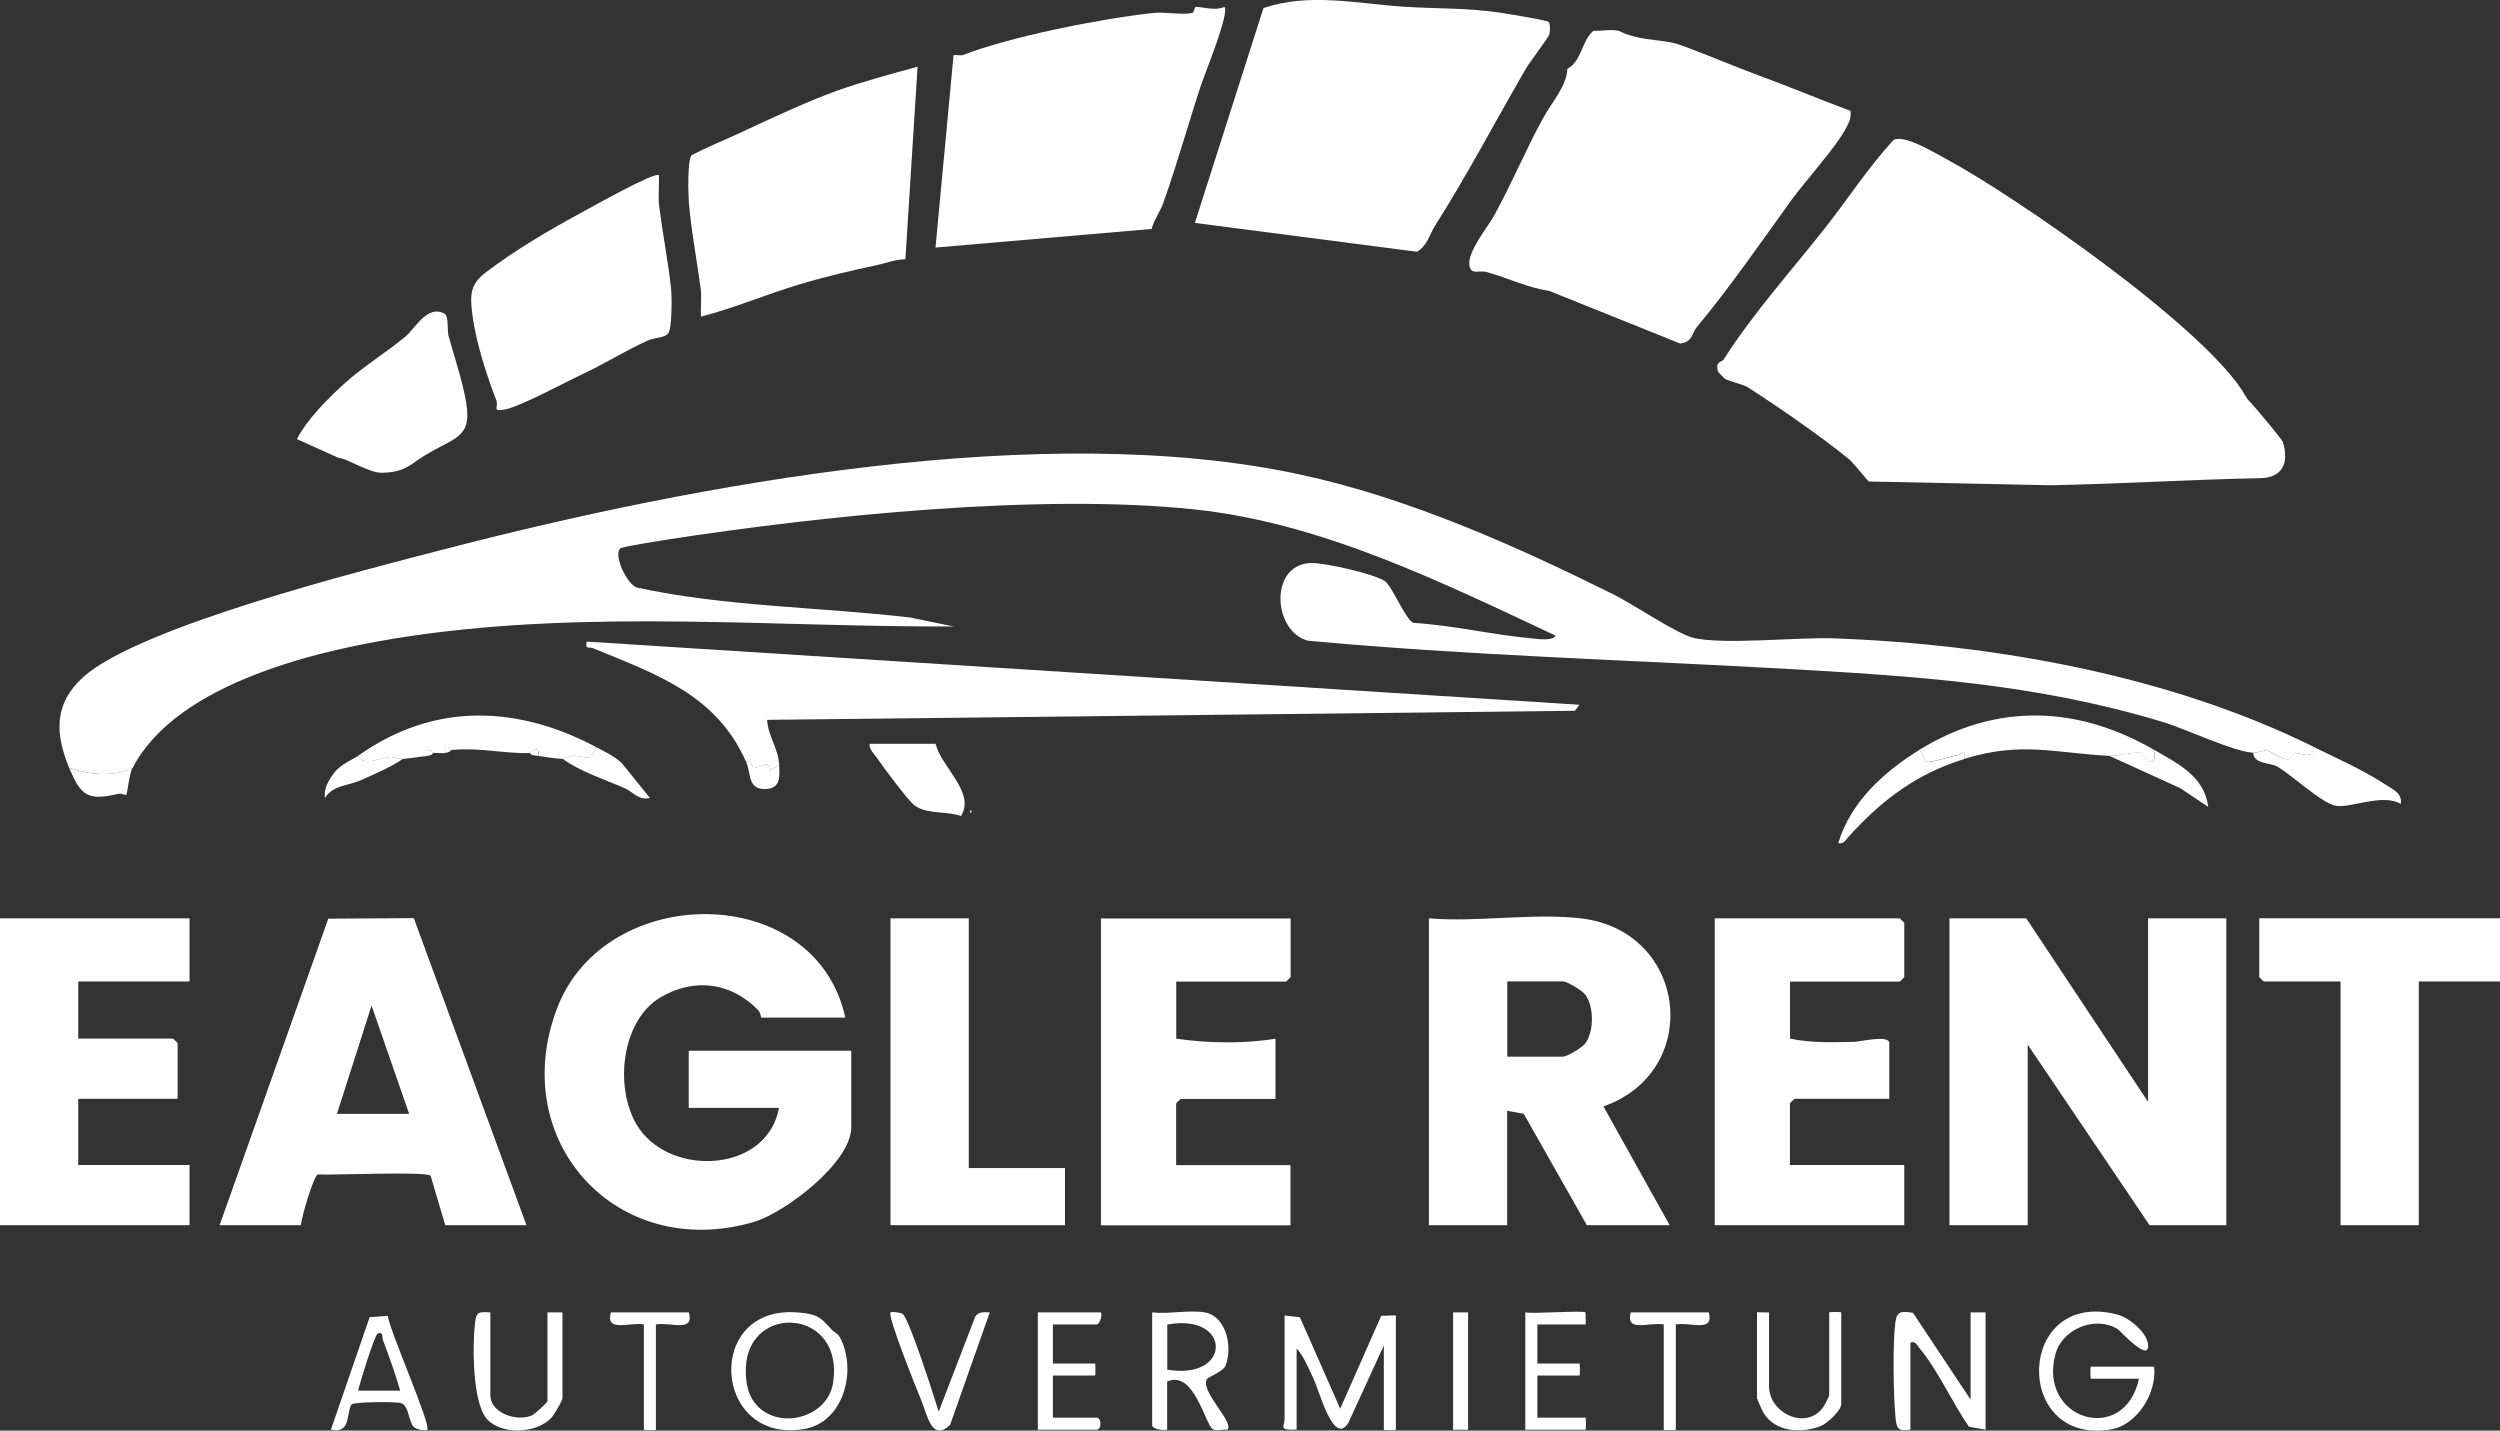 <svg xmlns="http://www.w3.org/2000/svg" id="Layer_2" data-name="Layer 2" viewBox="0 0 220.15 125.98"><rect x="0" y="0" width="220.15" height="125.98" fill="#333333" stroke="none"/><defs><style>      .cls-1 {        fill: #fff;      }    </style></defs><g id="Layer_1-2" data-name="Layer 1"><g><path class="cls-1" d="M6.09,67.62c-1.24-3.02-1.35-5.62,1.19-7.95,4.85-4.46,24.77-9.47,31.87-11.31,22.25-5.77,52.73-11.44,75.31-6.58,9.56,2.06,18.89,6.23,27.6,10.55,1.71.85,5.57,3.46,7.03,3.83,2.54.65,9.28-.06,12.4.05,14.21.53,29.5,3.26,42.24,9.55.04,1.22-1.3.51-1.7.53-.17,0-.13.5-.32.54-.83.19-1.49-.65-2.12-.73-.35-.04-.79.21-1.15.19-1.85-.12-5.86-2.07-8.01-2.72-11.24-3.4-21.82-4.03-33.46-4.69-13.89-.78-27.87-1.17-41.78-2.46-3.08-.78-3.47-6.66.2-6.84,1.19-.06,5.62.95,6.57,1.6.64.44,1.79,3.36,2.5,3.67,3.52.21,7.05,1.07,10.54,1.38.41.04,1.81.23,1.98-.26-10.01-4.69-20.54-9.9-31.69-11.1-13.66-1.46-32.82.53-46.56,2.65-.55.09-3.98.62-4.12.78-.59.62.56,3.06,1.44,3.43,7.83,1.71,16.09,1.71,24.11,2.65l3.84.79c-15.93.05-31.94-1.49-47.78.83-7.79,1.14-20.6,4.03-24.54,11.62-1.82.82-3.71.62-5.56,0Z"></path><path class="cls-1" d="M164.57,42.4c-.13-.08-1.36-1.65-1.74-1.96-2.5-2.03-6.32-4.68-8.99-6.38-.26-.16-1.68-.53-1.95-.71-.04-.03-.6-.59-.61-.63-.24-.96.32-.78.51-1.07,2.61-4.11,6.05-7.91,9-11.67,1.99-2.54,3.75-5.26,5.94-7.64.91-.55,3.55,1.07,4.56,1.61,6.01,3.21,23.11,15.01,26.46,20.93.23.41.45.57.52.65s.11.15.5.57c.14.15,2.2,2.63,2.26,2.82.56,1.88-.04,3.15-2.01,3.19-6.09.11-12.31.51-18.48.62"></path><path class="cls-1" d="M142.72,2.8c1.56.72,2.9.63,4.65.98.87.18,5.81,2.25,7.12,2.72,2.83,1.03,5.63,2.21,8.46,3.26.09.6-.11.99-.37,1.49-.9,1.73-3.58,4.65-4.85,6.4-2.68,3.71-5.32,7.56-8.32,11.17-.4.48-.37,1.33-1.46,1.43l-11.52-4.63c-1.86-.27-3.56-1.11-5.5-1.66-.7-.2-1.38.3-1.53-.58-.21-1.21,1.61-3.36,2.22-4.48,1.56-2.85,2.85-5.96,4.3-8.56.78-1.4,2.06-2.82,2.1-4.27,1.31-.74,1.22-2.44,2.3-3.36.68.05,1.8-.2,2.38.07Z"></path><polygon class="cls-1" points="178.43 80.87 189.16 97.03 189.16 80.87 196.05 80.87 196.05 107.89 189.29 107.89 178.56 91.99 178.56 107.89 171.67 107.89 171.67 80.87 178.43 80.87"></polygon><path class="cls-1" d="M136.4,1.96c.12.19.1.85.03,1.09s-1.74,2.45-2.02,2.93c-2.64,4.54-5.32,9.63-8.03,13.88-.49.77-.68,1.77-1.6,2.31l-19.56-2.54L111.26.71c4.02-1.37,8.24-.39,12.34-.12,3.01.2,5.69.08,8.71.56.6.1,3.99.63,4.09.8Z"></path><path class="cls-1" d="M74.44,89.61h-7.42s-.04-.43-.26-.66c-2.36-2.43-5.61-2.88-8.57-1.14-3.61,2.12-4.14,8.37-1.89,11.59,2.97,4.26,11.26,3.81,12.3-1.84h-7.95v-5.03h14.31v6.76c0,3.07-5.83,7.52-8.62,8.33-12.1,3.5-21.73-7.21-17.27-18.86,4.25-11.13,22.76-11.18,25.37.86Z"></path><path class="cls-1" d="M139.22,80.87c9.43,1.12,10.76,13.48,1.98,16.56l5.83,10.46h-7.29l-5.56-9.81-1.46-.26v10.07h-6.89v-27.02c4.23.36,9.25-.49,13.38,0ZM132.73,93.05h4.9c.36,0,1.71-.8,1.99-1.19.75-1.04.75-3.21,0-4.25-.28-.39-1.63-1.19-1.99-1.19h-4.9v6.62Z"></path><path class="cls-1" d="M107.82.6c.49.51-1.71,5.86-2.04,6.84-1.07,3.22-2.09,6.93-3.34,10.43-.26.73-.82,1.49-1.03,2.29l-19.03,1.64,1.59-16.95c.26-.04.63.08.85-.01,4.03-1.58,12.11-3.21,16.76-3.7,1-.11,2.56.2,3.4,0,.21-.05.17-.53.33-.53.62-.02,1.61.38,2.5,0Z"></path><path class="cls-1" d="M19.34,107.89l9.57-26.99,7.53-.05,9.92,27.04h-7.15l-1.29-4.35c-.29-.41-8.66-.04-9.93-.12-.37.12-1.44,3.73-1.49,4.47h-7.15ZM29.67,98.09h6.36l-3.31-9.54-3.05,9.54Z"></path><path class="cls-1" d="M16.69,80.87v5.56H6.89v5.03h8.35s.4.37.4.4v4.9H6.89v5.83h9.8v5.3H0v-27.02h16.69Z"></path><path class="cls-1" d="M157.63,86.43v5.03c1.79.39,3.85.33,5.71.28.55-.02,3.03-.64,3.03.12v4.9h-8.35s-.4.37-.4.4v5.43h10.07v5.3h-16.69v-27.02h16.29s.4.37.4.4v4.77s-.37.4-.4.4h-9.67Z"></path><path class="cls-1" d="M113.65,80.87v5.17s-.37.4-.4.4h-9.67v5.03c2.81.4,5.94.45,8.74,0v5.3h-8.35s-.4.37-.4.4v5.43h10.07v5.3h-16.69v-27.02h16.69Z"></path><path class="cls-1" d="M80.8,5.89l-1.07,16.94c-.88.01-1.69.34-2.53.52-2.16.46-4.46.99-6.79,1.69-2.92.87-5.75,2.09-8.68,2.84-.05-.82.08-1.67-.03-2.49-.32-2.36-.83-5.1-1.03-7.45-.07-.78-.15-3.82.23-4.27,1.41-.74,2.87-1.32,4.31-1.99,2.62-1.22,5.7-2.67,8.38-3.65,2.33-.84,4.85-1.51,7.2-2.15Z"></path><path class="cls-1" d="M65.7,67.09c-2.62-5.95-7.96-7.73-13.46-10-.39-.16-.72.16-.58-.59l87.42,5.56-.39.53-71.14.8c.09,1.45.99,2.49,1.06,3.97l-.79.53c.09-1.1-.93-.25-1.44-.25-.16,0-.15-.75-.68-.54Z"></path><path class="cls-1" d="M220.15,80.87v5.56h-7.15v21.46h-6.89v-21.46h-6.76s-.4-.37-.4-.4v-5.17h21.19Z"></path><polygon class="cls-1" points="85.31 80.87 85.31 102.86 93.78 102.86 93.78 107.89 78.42 107.89 78.42 80.87 85.31 80.87"></polygon><path class="cls-1" d="M58.02,15.43c.05.91-.09,1.85.03,2.75.3,2.37.78,4.83,1.04,7.17.08.72.11,3.58-.25,4.01-.34.41-1.22.37-1.78.62-1.82.81-3.87,2.08-5.77,2.97-1.48.69-5.43,2.82-6.71,3.08-1.36.28-.62-.15-.88-.8-.8-2.05-1.79-5.08-2.1-7.5-.22-1.73-.21-2.68,1.15-3.72,2.63-2.01,5.66-3.78,8.6-5.37.7-.38,6.34-3.55,6.66-3.21Z"></path><path class="cls-1" d="M26.15,38.67c.84-1.69,2.79-3.66,4.33-5.03s3.67-2.71,5.21-3.99c.88-.73,1.98-2.91,3.49-2,.33.2.21,1.51.31,1.89.44,1.63,1.23,3.94,1.56,5.9.53,3.15-.98,3.04-3.7,4.7-1.1.67-1.7,1.49-3.78,1.49-1.08,0-3.19-1.34-3.74-1.3"></path><path class="cls-1" d="M31.53,66.56c6.87-4.89,14.28-4.31,20.93-.79-.4,1.54-1.05.74-1.99.78-.38.02-.82.28-.92.28-.7-.02-1.43-.17-2.12-.26.1-1.12-.72-.27-.79-.26-2.17.08-4.38-.51-6.89-.26-.43-.48-.62-.34-.53.26-.35.04-.71-.03-1.06,0-.43-.48-.62-.34-.53.26-.72.07-1.42.2-2.12.26-.33.03-.75-.19-1.14-.16-.85.05-2.38.86-2.83-.1Z"></path><path class="cls-1" d="M169.02,66.03c6.77-4.17,13.95-3.89,20.66,0,.3,2.16-1.09.29-1.24.27-.56-.09-2.01.3-2.73.26-4.84-.26-7.7-1.28-12.72.26.1-.93-.28-.41-.71-.31-.56.13-2.14.62-2.58.58-.22-.02-.44-.88-.69-1.07Z"></path><path class="cls-1" d="M113.12,115.84l1.35.16,3.55,8.05,3.61-8.18,1.29-.04v10.07c0,.05-1.06.05-1.06,0v-7.42l-3.12,6.81c-1.27,2.08-2.52-2.66-3.01-3.73-.41-.89-.9-2.11-1.55-2.82v7.15c-1.67.07-1.06-.27-1.06-.93v-9.14Z"></path><path class="cls-1" d="M168.23,125.9c-1.13.18-1.23-.14-1.32-1.19-.18-1.92-.24-6.37-.01-8.23.13-1.05.55-1.03,1.56-.87l5.07,7.64v-7.68h1.32v10.33l-1.46-.26c-1.45-2.06-2.81-5.12-4.41-6.98-.24-.28-.25-.55-.75-.44v7.68Z"></path><path class="cls-1" d="M189.69,120.34c.27,2.3-1.48,5.17-3.86,5.55-8.64,1.37-8.28-12.45.63-10.13,1.02.26,2.8,1.68,2.7,2.86s-2.49-1.46-2.66-1.57c-1.97-1.23-4.88-.04-5.49,2.17-1.6,5.81,6.06,8.12,7.35,2.19h-4.24c-.05,0-.05-1.06,0-1.06h5.56Z"></path><path class="cls-1" d="M106.1,115.57c1.92.35,2.47,3.11,1.81,4.71-.22.52-1.51.96-1.63,1.17-.62,1.06,2.45,3.81,1.8,4.45-.37-.05-1,.13-1.28-.04-.67-.41-1.66-5.27-4.02-4.2v4.24c-.35.09-1.32-.05-1.32-.4v-9.93c1.4.17,3.31-.24,4.64,0ZM102.79,120.61c5.7.97,5.7-5.01,0-3.97v3.97Z"></path><path class="cls-1" d="M73.22,117.07c.29.32.55.28.84.88,1.38,2.88.19,7.31-3.25,7.89-8.08,1.37-8.85-11.03-.47-10.26,1.64.15,1.89.39,2.88,1.49ZM66.85,123.96c2.13,1.94,6.06.73,6.51-2.18,1.03-6.56-7.47-7.09-7.68-1.32-.05,1.28.18,2.59,1.17,3.49Z"></path><path class="cls-1" d="M82.39,65.5c.49,2.05,3.54,4.29,2.23,6.36-1.25-.46-2.96-.12-4.08-.93-.54-.39-2.78-3.39-3.28-4.14-.27-.41-.73-.77-.69-1.29h5.83Z"></path><path class="cls-1" d="M203.73,65.77c2,.98,4.36,2.03,6.34,3.32.66.43,1.5.78,1.34,1.71-1.63-1-4.59.48-5.83.13-1.33-.37-3.76-2.68-5.05-3.43-.57-.33-2.15-.24-2.1-1.21.37.02.8-.23,1.15-.19.63.08,1.29.92,2.12.73.19-.04.15-.54.32-.54.4-.02,1.74.69,1.7-.53Z"></path><path class="cls-1" d="M43.18,115.57v7.29c0,1.54,2.25,2.36,3.64,1.79.25-.1,1.39-1.16,1.39-1.26v-7.82h1.32v7.55c0,.21-.73,1.46-.95,1.7-1.3,1.42-4.36,1.58-5.68.16s-1.3-6.58-1.07-8.5c.12-.98.36-.97,1.34-.91Z"></path><path class="cls-1" d="M34.15,115.87c.15,1.3,3.86,9.67,3.47,10.03-.13.13-.94,0-1.2-.26-.45-.46-.39-1.84-1.1-2.08-.47-.16-4.22-.1-4.36.11-.5.75,0,2.6-1.82,2.23l3.41-9.91,1.59-.12ZM31.53,122.46h3.71c-.44-1.5-.96-3-1.52-4.45-.11-.28.08-.76-.46-.58-.25.08-1.59,4.36-1.72,5.04Z"></path><path class="cls-1" d="M96.96,115.57c.11.31-.12,1.06-.4,1.06h-3.84v3.44h3.71c.05,0,.05,1.06,0,1.06h-3.71v3.71h3.84c.46,0,.46,1.06,0,1.06h-5.17v-10.33h5.56Z"></path><path class="cls-1" d="M155.78,115.57v6.49c0,2.39,3.26,3.94,4.77,1.86.12-.17.53-.96.53-1.06v-7.29c0-.05,1.06-.05,1.06,0v8.08c0,.56-1.25,1.71-1.79,1.92-1.71.69-4.03.55-5.06-1.17-.11-.18-.57-1.21-.57-1.28v-7.55c0-.05.87.04,1.06,0Z"></path><path class="cls-1" d="M82.66,124.31l3.2-8.32c.26-.5.78-.45,1.3-.42l-3.49,9.89c-1.61,1.58-2.02-.88-2.54-2.14-.34-.82-3.02-7.47-2.71-7.75.09-.09.83,0,1.06.13.55.32,2.82,7.42,3.18,8.61Z"></path><path class="cls-1" d="M139.62,115.57s.05,1.06,0,1.06h-4.24v3.44h3.71c.05,0,.05,1.06,0,1.06h-3.71v3.71h4.24c.05,0,.05,1.06,0,1.06h-5.3v-10.33c.74.14,5.11-.19,5.3,0Z"></path><path class="cls-1" d="M169.02,66.03c.25.18.47,1.05.69,1.07.44.04,2.02-.45,2.58-.58.43-.1.8-.62.71.31-4.25,1.31-7.31,3.64-10.22,6.86-.27.29-.39.66-.9.55,1.07-3.61,4.06-6.31,7.15-8.21Z"></path><path class="cls-1" d="M60.67,115.57c.47,1.81-1.61.83-2.91,1.06v9.27c0,.05-1.06.05-1.06,0v-9.27c-1.3-.23-3.38.75-2.91-1.06h6.89Z"></path><path class="cls-1" d="M150.48,115.57c.47,1.81-1.61.83-2.91,1.06v9.27c0,.05-1.06.05-1.06,0v-9.27c-1.3-.23-3.38.75-2.91-1.06h6.89Z"></path><rect class="cls-1" x="127.96" y="115.57" width="1.32" height="10.33"></rect><path class="cls-1" d="M189.69,66.03c2.07,1.2,4.43,2.32,4.77,5.03l-2.46-1.65-6.28-2.86c.72.04,2.17-.35,2.73-.26.15.02,1.54,1.89,1.24-.27Z"></path><path class="cls-1" d="M52.46,65.77c.81.43,1.59.79,2.29,1.42l2.48,3.08c-.99.24-1.49-.54-2.2-.85-1.77-.78-3.97-1.48-5.48-2.6.11,0,.55-.27.92-.28.94-.04,1.59.76,1.99-.78Z"></path><path class="cls-1" d="M31.53,66.56c.45.96,1.99.15,2.83.1.39-.02.81.19,1.14.16-1.08.73-2.58,1.38-3.79,1.91-1.13.49-2.35.39-3.1,1.54-.11-.82.32-1.55.79-2.18.6-.81,1.63-1.18,2.12-1.53Z"></path><path class="cls-1" d="M11.66,67.62c-.28.54-.45,2.3-.54,2.38-.06.06-.44-.16-.64-.11-2.72.65-3.35.23-4.38-2.27,1.85.62,3.75.82,5.56,0Z"></path><path class="cls-1" d="M65.7,67.09c.53-.21.52.54.68.54.52,0,1.53-.84,1.44.25l.79-.53c.05,1.07.13,2.08-1.18,2.13-1.61.07-1.26-1.33-1.73-2.4Z"></path><path class="cls-1" d="M46.63,66.3c.07,0,.89-.86.79.26-.3-.04-.58.01-.79-.26Z"></path><path class="cls-1" d="M38.15,66.3s-.06.22-.53.26c-.09-.61.1-.74.53-.26Z"></path><path class="cls-1" d="M39.74,66.03s-.06.22-.53.26c-.09-.61.1-.74.53-.26Z"></path><path class="cls-1" d="M85.44,71.33c.17.09.17.18,0,.26v-.26Z"></path></g></g></svg>